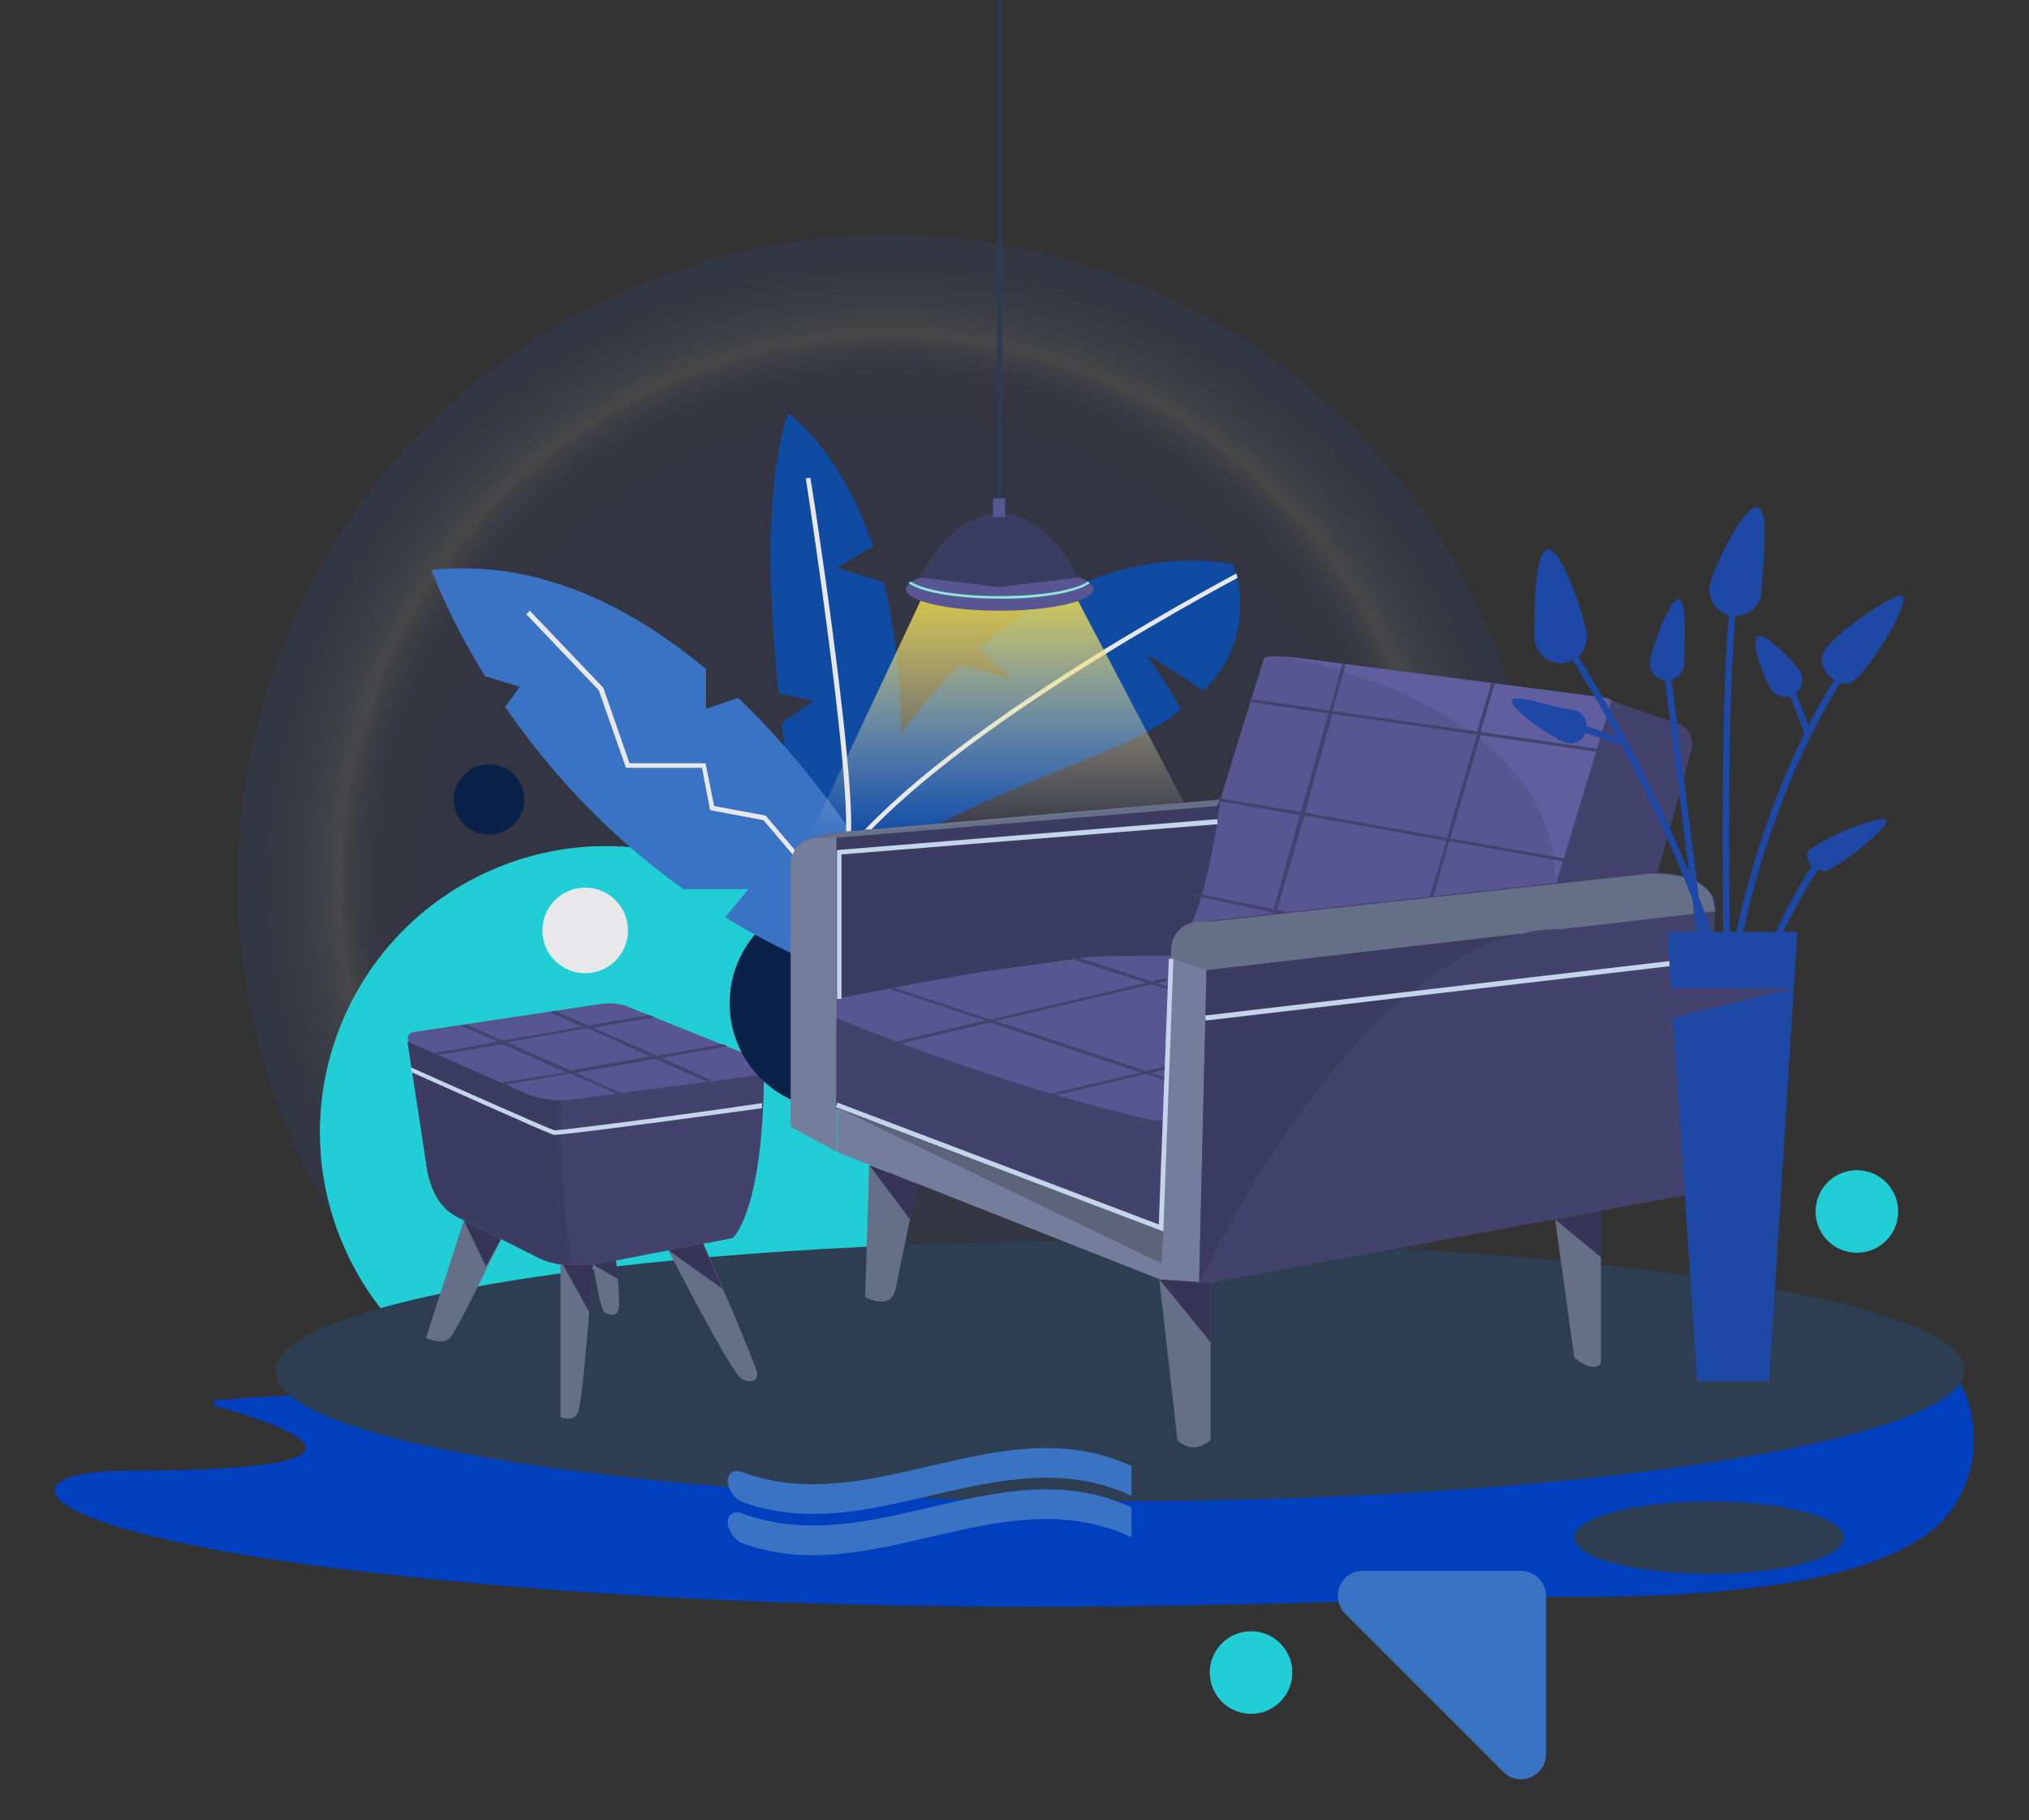<?xml version="1.0" encoding="utf-8"?>
<!-- Generator: Adobe Illustrator 24.3.0, SVG Export Plug-In . SVG Version: 6.00 Build 0)  -->
<svg version="1.1" xmlns="http://www.w3.org/2000/svg" xmlns:xlink="http://www.w3.org/1999/xlink" x="0px" y="0px"
	 viewBox="0 0 402.9 361.5" style="enable-background:new 0 0 402.9 361.5;" xml:space="preserve">
<rect x="0" y="0" width="402.9" height="361.5" fill="#333333" stroke="none"/>
<style type="text/css">
	._x005B_Por_x0020_defecto_x005D_{fill:#FFFFFF;stroke:#000000;stroke-miterlimit:10;}
	.Sombra_x0020_paralela{fill:none;}
	.Resplandor_x0020_externo_x0020_5_x0020_pt_x002E_{fill:none;}
	.A_x0020_todo_x0020_ritmo_GS{fill:#A6D0E4;}
	.st0{opacity:0.1;fill:url(#SVGID_1_);}
	.st1{fill:#0F4BA3;}
	.st2{fill:#E8E8EA;}
	.st3{fill:#22CED6;}
	.st4{fill:#0040BF;}
	.st5{fill:#2D3E53;}
	.st6{fill:#43426D;}
	.st7{fill:#3C3B61;}
	.st8{fill:#585692;}
	.st9{fill:#666F88;}
	.st10{fill:#C4D5EB;}
	.st11{fill:#363558;}
	.st12{fill:#0A2249;}
	.st13{fill:#3B73C4;}
	.st14{fill:#615EA0;}
	.st15{fill:#747E9C;}
	.st16{fill:#5C647C;}
	.st17{fill:#1E48A5;}
	.st18{fill:#2C3C50;}
	.st19{fill:url(#SVGID_2_);}
	.st20{fill:#8CE7D7;}
</style>
<g id="BACKGROUND">
</g>
<g id="OBJECTS">
	
		<radialGradient id="SVGID_1_" cx="7595.932" cy="25213.406" r="1292.669" gradientTransform="matrix(-9.660000e-02 -2.570000e-02 2.580000e-02 -9.600000e-02 259.75 2790.817)" gradientUnits="userSpaceOnUse">
		<stop  offset="0.698" style="stop-color:#4047C8"/>
		<stop  offset="0.756" style="stop-color:#4249C9"/>
		<stop  offset="0.777" style="stop-color:#494FCA"/>
		<stop  offset="0.792" style="stop-color:#545BCE"/>
		<stop  offset="0.804" style="stop-color:#656BD3"/>
		<stop  offset="0.814" style="stop-color:#7B80D9"/>
		<stop  offset="0.823" style="stop-color:#979AE1"/>
		<stop  offset="0.832" style="stop-color:#B7BAEA"/>
		<stop  offset="0.839" style="stop-color:#DBDDF5"/>
		<stop  offset="0.845" style="stop-color:#FFFFFF"/>
		<stop  offset="0.854" style="stop-color:#E4E8F9"/>
		<stop  offset="0.873" style="stop-color:#B6BFEF"/>
		<stop  offset="0.892" style="stop-color:#8E9CE6"/>
		<stop  offset="0.911" style="stop-color:#6E80DF"/>
		<stop  offset="0.931" style="stop-color:#556AD9"/>
		<stop  offset="0.952" style="stop-color:#435AD5"/>
		<stop  offset="0.975" style="stop-color:#3851D3"/>
		<stop  offset="1" style="stop-color:#354ED2"/>
	</radialGradient>
	<path class="st0" d="M51.6,141.9C70.1,73.4,140.9,32.7,209.9,51c69,18.3,109.9,88.8,91.5,157.3c-18.5,68.5-89.3,109.2-158.3,90.9
		C74.1,280.9,33.2,210.5,51.6,141.9z"/>
	<g>
		<path class="st1" d="M175.5,115.7l-9.3-2.9l7.2-4.3c-6.7-19.6-16.9-26.4-16.9-26.4c-4.4,13-4.1,34.1-1.9,55.6l7,1.5l-6.4,4.4
			c4.1,35.7,12.6,70.9,12.6,70.9C181.5,167.6,180.6,136.2,175.5,115.7z"/>
		<g>
			<g>
				<path class="st1" d="M234.5,140.9c-2.1-3.7-4.4-7.4-6.9-10.9c3.9,2.2,7.6,4.6,11.3,7.2c11.6-11,6.1-25.1,5.9-25.1
					c-18.4-3.3-37.1,4.8-50.6,16.7c2.3,2,4.5,4,6.6,6.1c-3.4-1.1-6.8-2-10.2-2.8c-21.3,20.8-28.9,48-29.1,47.7
					C191.6,155.6,222.4,151.5,234.5,140.9z"/>
			</g>
			<path class="st2" d="M245.5,113.9c-14.9,8-68.5,37.9-82.6,62.2c-0.9,2.3-1.3,3.7-1.3,3.6l0,0c0.3-0.2,0.6-0.4,0.8-0.6
				c11.3-24.4,67.7-55.9,83.3-64.3C245.7,114.5,245.6,114.2,245.5,113.9z"/>
		</g>
		
			<ellipse transform="matrix(0.929 -0.37 0.37 0.929 -74.633 60.438)" class="st3" cx="120.3" cy="224.9" rx="56.8" ry="56.8"/>
		<path class="st4" d="M43,278.1c-0.8,0-0.9,1-0.2,1.2c11.5,3.2,41.6,12.8-17.5,12.8c-25.9,0-22.5,12.9,56.2,21.1
			c68.3,7.2,137.5,6.8,206.1,4.2c17.6-0.6,35.8,0.4,53.6-1.3c13.2-1.3,28.9-3.3,40.3-10.6c12.7-8.1,14.3-27.4,2.4-37.3
			c-15-12.4-39.6-6.9-57.2-5.8c-17.3,1.1-34.7,1.7-52,2.7c-45,2.5-90,5-135,7.5c-30.7,1.7-61.4,3.4-92.1,5.1
			C46.1,277.9,44.5,278,43,278.1z"/>
		
			<ellipse transform="matrix(0.16 -0.987 0.987 0.16 -119.22 524.313)" class="st3" cx="248.5" cy="332.2" rx="8.2" ry="8.2"/>
		
			<ellipse transform="matrix(0.23 -0.973 0.973 0.23 49.913 544.048)" class="st3" cx="368.7" cy="240.5" rx="8.2" ry="8.2"/>
		<path class="st5" d="M390.1,272.1c0,14.3-78.1,26.1-169.7,26.1S54.7,286.6,54.7,272.4c0-14.3,74.2-25.9,165.8-25.9
			S390.1,257.8,390.1,272.1z"/>
		<g>
			<g>
				<path class="st6" d="M80.9,206.9l4,25.9c1.5,7,5,8.5,7.3,9.6l14.9,7.5c2.3,1.2,7.1,1.9,9.7,1.5l28.7-5.5c0,0,6.2-5.2,6.2-33.8
					L80.9,206.9z"/>
				<path class="st7" d="M84.9,232.8c1.5,7,5,8.5,7.3,9.6l14.9,7.5c1.2,0.6,3,1.1,4.8,1.3l1.6-0.1c-2.8-19.4-2-32.4-2-32.4
					l-21.8-11.2l-8.7-0.6L84.9,232.8z"/>
				<path class="st8" d="M119.3,199.4L82,205c-1.2,0.2-1.4,1.8-0.3,2.2l22.5,9.9c2.8,1.2,6,1.7,9.1,1.3l36.8-4.8
					c1.8-0.2,2.1-2.7,0.4-3.3l-25.2-10.1C123.4,199.3,121.3,199.1,119.3,199.4z"/>
				<path class="st6" d="M131.3,210.1l13.2-2.3l-1-0.4l-13.1,2.3c-4.1-1.8-8.6-3.8-12.6-5.6L130,202l-1-0.4l-12.2,2.1
					c-2.5-1.1-4.7-2.1-6.6-2.9l-1.1,0.2c1.8,0.8,4.1,1.8,6.6,2.9l-15.9,2.8c-2.8-1.2-5.3-2.4-7.2-3.2l-1.1,0.2
					c1.8,0.8,4.4,1.9,7.3,3.2l-13,2.3l1,0.4l13-2.2c3.9,1.7,8.3,3.7,12.6,5.6L99.5,215l1,0.4l12.8-2.2c3.3,1.5,6.4,2.8,9,4l1.1-0.1
					c-2.5-1.1-5.6-2.5-9.1-4l15.9-2.8c4,1.8,7.6,3.4,10.2,4.5l1.1-0.1C139.1,213.6,135.4,211.9,131.3,210.1z M113.3,212.6
					c-4.2-1.8-8.6-3.8-12.6-5.6l15.9-2.8c4,1.8,8.4,3.7,12.6,5.6L113.3,212.6z"/>
				<path class="st9" d="M111.3,251.2v30.3c0,0,2.4,1,3.4-0.8c1.1-1.8,3-29.5,3-29.5H111.3z"/>
				<path class="st9" d="M92.1,242.4l-7.5,23.3c0,0,3.3,1.7,4.8,0c1.5-1.7,10.1-19.6,10.1-19.6L92.1,242.4z"/>
				<path class="st9" d="M132.7,248.3c0,0,12.5,24.4,14.5,25.5c2,1.1,3,0.4,3.2-0.8c0.1-1.2-10.7-26-10.7-26L132.7,248.3z"/>
				<path class="st9" d="M117.8,251.2c0,0,1.3,8.9,2.3,9.5c1,0.5,2.6,1,2.8-1.2c0.2-2.2-0.6-9.1-0.6-9.1L117.8,251.2z"/>
			</g>
			<g>
				<path class="st10" d="M110.1,225.4c-0.1,0-0.1,0-0.1,0c-1.1-0.2-25.4-11.2-28.2-12.4l-0.2-1c10.9,4.9,27.7,12.3,28.5,12.5
					c0,0,0,0,0,0c1.6,0,25.9-3.1,41.2-5.4l0,1C145,221,112.6,225.4,110.1,225.4z"/>
			</g>
			<polygon class="st11" points="111.8,251.2 117,260.6 117.8,251.2 			"/>
			<polygon class="st11" points="132.7,248.3 143.5,256 139.6,247 			"/>
			<polygon class="st11" points="117.8,251.2 122.7,254 122.3,250.3 			"/>
			<polygon class="st11" points="92.1,242.4 96.5,251.5 99.5,246.1 			"/>
		</g>
		
			<ellipse transform="matrix(0.707 -0.707 0.707 0.707 -92.287 175.732)" class="st12" cx="166" cy="199.3" rx="21.1" ry="21.1"/>
		<path class="st13" d="M146.6,138.6l-6.4,2.2v-7.9c-15.2-12.7-33.7-21.9-54.5-19.7c0,0,3.1,8.9,10.6,21.1l6.9,2.1l-2.9,4
			c7.9,11.5,19.4,24.8,35.4,36.2h12.9l-4.6,5.6c9.9,6.1,21.3,11.3,34.4,15.2l6.2-5.8C184.6,191.5,170.5,161.5,146.6,138.6z"/>
		<g>
			<polygon class="st2" points="171.5,186.3 151.6,162.9 141,160.9 139.4,152.5 124.3,152.5 118.9,137.1 104.5,122 105.2,121.3 
				119.8,136.6 125,151.6 140.1,151.6 141.8,160.1 152.1,162 152.2,162.2 172.2,185.7 			"/>
		</g>
		<g>
			<g>
				<path class="st8" d="M213.7,190.4l-52.1,7.2c0,0-2.7,3,3.9,5.6c6.6,2.6,58.5,20.8,65.9,21.2c7.5,0.4,56.4-15,56.4-15L239.6,187
					C239.6,187,221.3,187.5,213.7,190.4z"/>
				<path class="st6" d="M240.5,217l-11.9-3.9l31.5-7.4l4.4,1.4l0.2-0.5l-3.5-1.1l3.7-0.9l-0.1-0.6l-4.7,1.1l-30.3-9.8l9.8-2.3
					l-0.1-0.6l-10.8,2.5l-14.6-4.7c-0.1,0.1-0.3,0.1-0.5,0.2l0,0l-0.1,0.3l14.1,4.5l-31,7.3l-19.5-6.5l-0.2,0.5l18.7,6.2l-19.1,4.5
					c0.3,0.1,0.7,0.2,1,0.4l19.1-4.5l29.9,9.9l-19.5,4.6c0.4,0.1,0.7,0.2,1.1,0.3l19.5-4.6l12.7,4.2L240.5,217z M197.7,202.8l31-7.3
					l30.3,9.8l-31.5,7.4L197.7,202.8z"/>
				<path class="st7" d="M160.5,166.7l1.5-0.4c2.1-0.6,4.3-1,6.5-1.2l73.8-6.3v31.1c0,0-8.3-0.2-22.1,0c-13.7,0.2-54.1,8.5-54.1,8.5
					L160.5,166.7z"/>
				<path class="st9" d="M241.6,160.1l0.7-1.3l-73.8,6.3c-2.2,0.2-4.4,0.6-6.5,1.2l-1.5,0.4l0.5,2.6l5.2-2.9L241.6,160.1z"/>
				<path class="st8" d="M242.3,158.8l8.7-28.1c0,0,0.4-0.8,6.8,0c6.4,0.8,60.1,7.8,60.1,7.8s4.2,0,3,4.7
					c-1.2,4.7-19.5,63.1-19.5,63.1s-81.2-3.2-68.9-15.8C239.8,183,242.3,158.8,242.3,158.8z"/>
				<path class="st14" d="M318,138.5c0,0-53.7-7-60.1-7.8c-1.3-0.2-2.2-0.2-3.1-0.3c4.5,0.8,54,10.3,54,44.7l11.9-30.9
					c0.1-0.5,0.2-0.8,0.3-1.1C322.2,138.5,318,138.5,318,138.5z"/>
				<path class="st6" d="M317,149.3l0.1-0.6l-23.1-3.3l2.8-9.7l-0.6-0.2l-2.9,9.8l-28.7-4.1l2.6-9.3l-0.6-0.2l-2.6,9.4l-15.8-2.3
					l-0.1,0.6l15.7,2.3l-5.5,19.6l-16.2-2.8l-0.1,0.6l16.1,2.8l-5.2,18.7l-15.4-3.2l-0.1,0.6l15.4,3.2l-0.5,1.8l0.6,0.2l0.5-1.9
					l1.8,0.4l0.1-0.6l-1.7-0.4L259,162l28.2,5l-4.7,16l0.6,0.2l4.7-16.1l22.7,4l0.1-0.6l-22.6-4l6-20.5L317,149.3z M287.3,166.4
					l-28.2-5l5.5-19.6l28.7,4.1L287.3,166.4z"/>
				<path class="st15" d="M166.2,228.8l-9.2-5v-52.1c0-3,2.4-5.3,5.3-5.3h3.8V228.8z"/>
				<path class="st15" d="M232.6,255.1l-2.4-0.9l2.4-65.7c0-3,2.4-5.3,5.3-5.3h1.9c2.1,0,3.8,1.7,3.8,3.8l-1.9,62.8
					C241.7,254.3,236.7,257.3,232.6,255.1z"/>
				<path class="st15" d="M166.2,219.4c1,0.4,66.4,25.2,66.4,25.2v10.4l-66.4-26.2V219.4z"/>
				<path class="st6" d="M320,139.2l13.2,4.5c2.1,0.7,3.3,3,2.7,5.2L327,181l-19.2-1.6L320,139.2z"/>
				<path class="st6" d="M238.1,255.2l97.5-18c0,0,3.1-1,3.1-15.1c0-14.1,1.9-41.2,1.9-41.2s1.2-7.6-12.8-7.6l-88,9.6L238.1,255.2z"
					/>
				<path class="st9" d="M239.6,192.7l3.9-0.4l0.2-5.4c0-2.1-1.7-3.8-3.8-3.8h-1.9c-3,0-5.3,2.4-5.3,5.3v2L239.6,192.7z"/>
				<path class="st9" d="M327.8,173.5l-88,9.6l-0.2,9.6l0,0l101-11.7l-0.5-2.7C339.1,176.1,336.1,173.5,327.8,173.5z"/>
				<path class="st6" d="M228.4,222.4c-32.1-7.4-62.3-20.2-62.3-20.2v17.3l62,23.5l2.4,0.9l0.8-22.2
					C231.4,221.7,231.3,223,228.4,222.4z"/>
				<path class="st9" d="M172.6,231.4l-0.8,26.2c0,0,5.2,3,6.1-1.8c0.9-4.8,4.3-20.7,4.3-20.7L172.6,231.4z"/>
				<path class="st9" d="M230.2,254.1l3.6,31.9c0,0,2.7,3.3,6.6,0v-31.2l-4.1,1L230.2,254.1z"/>
				<polygon class="st11" points="230.2,254.1 240.4,266.6 240.4,254.8 				"/>
				<path class="st9" d="M308.8,242.2l3.8,27.4c0,0,3.6,3.3,5.3,1.2v-30.3L308.8,242.2z"/>
				<g>
					<polygon class="st10" points="231,244.6 166,219.9 166.3,219 230.1,243.2 232.1,190.4 233,190.5 					"/>
				</g>
				<polygon class="st11" points="172.6,231.4 180.7,242.2 182.2,235.2 				"/>
				<polygon class="st11" points="308.8,242.2 318,249.8 318,240.5 				"/>
				<polygon class="st16" points="166,219.9 230.6,250.9 231,244.6 				"/>
				<path class="st7" d="M239.6,192.7l-1.5,62.5c0,0,32.1-70.7,72-70.7L239.6,192.7z"/>
			</g>
			<g>
				<polygon class="st10" points="167.1,198.4 166.2,198.4 166.2,168.9 166.6,168.8 241.7,162.7 241.8,163.7 167.1,169.7 				"/>
			</g>
			<g>
				<polygon class="st10" points="239.4,202.7 239.3,201.7 339.9,189.9 340.1,190.9 				"/>
			</g>
		</g>
		<g>
			<g>
				<g>
					<g>
						<g>
							<polygon class="st17" points="356.9,185.1 331.1,185.1 337,274.3 351.3,274.3 							"/>
						</g>
					</g>
					<g>
						<g>
							<path class="st17" d="M342.8,217.3l1.3,0c0-0.8-2.3-78.8,1.2-101l-1.3-0.2C340.5,138.4,342.8,216.6,342.8,217.3z"/>
						</g>
					</g>
					<g>
						<path class="st17" d="M347.6,224.9l1.3-0.1c-4-48.1-38.2-98.6-38.5-99.1l-1.1,0.7C309.6,126.9,343.6,177.2,347.6,224.9z"/>
					</g>
					<g>
						<path class="st17" d="M342,218.7c1.6-52.4,24.8-86.2,26.7-87.5l-0.2-0.4v-0.9c-2.1,0-26.2,35.3-27.8,88.7L342,218.7z"/>
					</g>
					<g>
						
							<rect x="336" y="131.4" transform="matrix(0.992 -0.124 0.124 0.992 -19.382 43.202)" class="st17" width="1.3" height="91.3"/>
					</g>
					<g>
						<path class="st17" d="M344.4,220.8c1.6-27.8,18.2-50.6,18.4-50.8l-1.1-0.8c-0.2,0.2-17.1,23.3-18.7,51.5L344.4,220.8z"/>
					</g>
					<g>
						<path class="st17" d="M304.7,126.5c0,2.9,2.3,5.2,5.2,5.2c2.9,0,5.2-2.3,5.2-5.2c0-2.9-4.8-17.4-7.7-17.4
							S304.7,123.6,304.7,126.5z"/>
					</g>
					<g>
						<g>
							<path class="st17" d="M339.4,117.1c0,2.9,2.3,5.2,5.2,5.2c2.9,0,5.2-2.3,5.2-5.2c0-2.9,1.9-16.4-1-16.4
								C346,100.7,339.4,114.2,339.4,117.1z"/>
						</g>
					</g>
					<g>
						<path class="st17" d="M361.7,130.6c0,2.9,2.3,5.2,5.2,5.2c2.9,0,13.5-17.5,10.6-17.5C374.7,118.4,361.7,127.7,361.7,130.6z"/>
					</g>
					<g>
						<path class="st17" d="M327.6,131.7c0,1.9,1.5,3.4,3.4,3.4s3.4-1.5,3.4-3.4s0.8-12.7-1.1-12.7
							C331.4,119,327.6,129.8,327.6,131.7z"/>
					</g>
					<g>
						
							<rect x="316.9" y="140.7" transform="matrix(0.326 -0.946 0.946 0.326 76.218 398.703)" class="st17" width="1.3" height="10.5"/>
					</g>
					<g>
						<path class="st17" d="M300.2,139.3c0,1.9,9.6,8.4,11.5,8.4s3.4-1.5,3.4-3.4c0-1.9-1.5-3.4-3.4-3.4S300.2,137.4,300.2,139.3z"
							/>
					</g>
					<g>
						
							<rect x="356.3" y="135.3" transform="matrix(0.932 -0.363 0.363 0.932 -26.662 139.128)" class="st17" width="1.3" height="10.5"/>
					</g>
					<g>
						<path class="st17" d="M348.9,126.5c-1.4,1.2,1.8,9.2,3,10.7c1.2,1.4,3.4,1.6,4.8,0.4c1.4-1.2,1.6-3.4,0.4-4.8
							C355.9,131.3,350.3,125.2,348.9,126.5z"/>
					</g>
					<g>
						<path class="st17" d="M358.8,169.6c0,1.9,1.5,3.4,3.4,3.4c1.9,0,12.4-8.1,12.4-10S358.8,167.7,358.8,169.6z"/>
					</g>
				</g>
			</g>
			<polygon class="st17" points="356.4,190 331.6,190 353,223.6 			"/>
		</g>
		<g>
			<path class="st2" d="M169,165.1l-1,0c0.5-14.9-7.9-69.6-8-70.1l0.9-0.1C161.1,95.3,169.5,150.1,169,165.1z"/>
		</g>
		<circle class="st2" cx="116.2" cy="184.8" r="8.5"/>
		<g>
			<rect x="198" class="st18" width="1" height="100.7"/>
		</g>
		<linearGradient id="SVGID_2_" gradientUnits="userSpaceOnUse" x1="197.814" y1="166.37" x2="197.814" y2="110.999">
			<stop  offset="0" style="stop-color:#E8E8EA;stop-opacity:0"/>
			<stop  offset="1" style="stop-color:#F0D934"/>
		</linearGradient>
		<path class="st19" d="M182.8,119.3l-22.3,47.4l74.6-7.3l-21-40C214.1,119.3,193.8,120.4,182.8,119.3z"/>
		<g>
			<path class="st8" d="M217.1,117c0,2.4-8.3,4.3-18.6,4.3c-10.3,0-18.6-1.9-18.6-4.3c0-2.4,8.3-4.3,18.6-4.3
				C208.7,112.6,217.1,114.6,217.1,117z"/>
			<path class="st20" d="M216.4,115.8c-0.1-0.1-0.2-0.2-0.4-0.3c-2.2,1.6-8.7,2.9-17.6,2.9c-8.9,0-15.4-1.4-17.6-2.9
				c-0.1,0.1-0.3,0.2-0.4,0.3c2.6,2,10.4,3.1,18,3.1C206,119,213.8,117.8,216.4,115.8z"/>
			<path class="st7" d="M198.4,102c-10,0-15.7,12.7-15.7,12.7l15.7,1.9l15.7-1.9C214.1,114.7,208.5,102,198.4,102z"/>
			<rect x="197.2" y="99" class="st8" width="2.4" height="3.7"/>
		</g>
		<polygon class="st6" points="331.8,196.3 356.1,196.3 331.8,202.2 		"/>
		<circle class="st12" cx="97.1" cy="158.8" r="7"/>
		<g>
			<path class="st13" d="M224.7,299.4c-25.8-12-51.5,10.7-77.3,1.2c-1.6-0.6-2.9,0.1-2.9,1.7c0,1.6,1.3,3.6,2.9,4.2
				c25.8,9.5,51.5-13.2,77.3-1.2C224.7,303.4,224.7,301.4,224.7,299.4z"/>
			<path class="st13" d="M144.5,294.1c0,1.6,1.3,3.6,2.9,4.2c25.8,9.5,51.5-13.2,77.3-1.2c0-2,0-3.9,0-5.9
				c-25.8-12-51.5,10.7-77.3,1.2C145.8,291.8,144.5,292.5,144.5,294.1z"/>
		</g>
		<path class="st5" d="M366.2,305.4c0,4-12,7.2-26.8,7.2c-14.8,0-26.8-3.2-26.8-7.2c0-4,12-7.2,26.8-7.2
			C354.2,298.2,366.2,301.4,366.2,305.4z"/>
		<path class="st13" d="M270.6,312H302c2.7,0,5,2.2,5,5v31.4c0,4.4-5.4,6.7-8.5,3.5l-31.4-31.4C264,317.3,266.2,312,270.6,312z"/>
	</g>
</g>
</svg>

